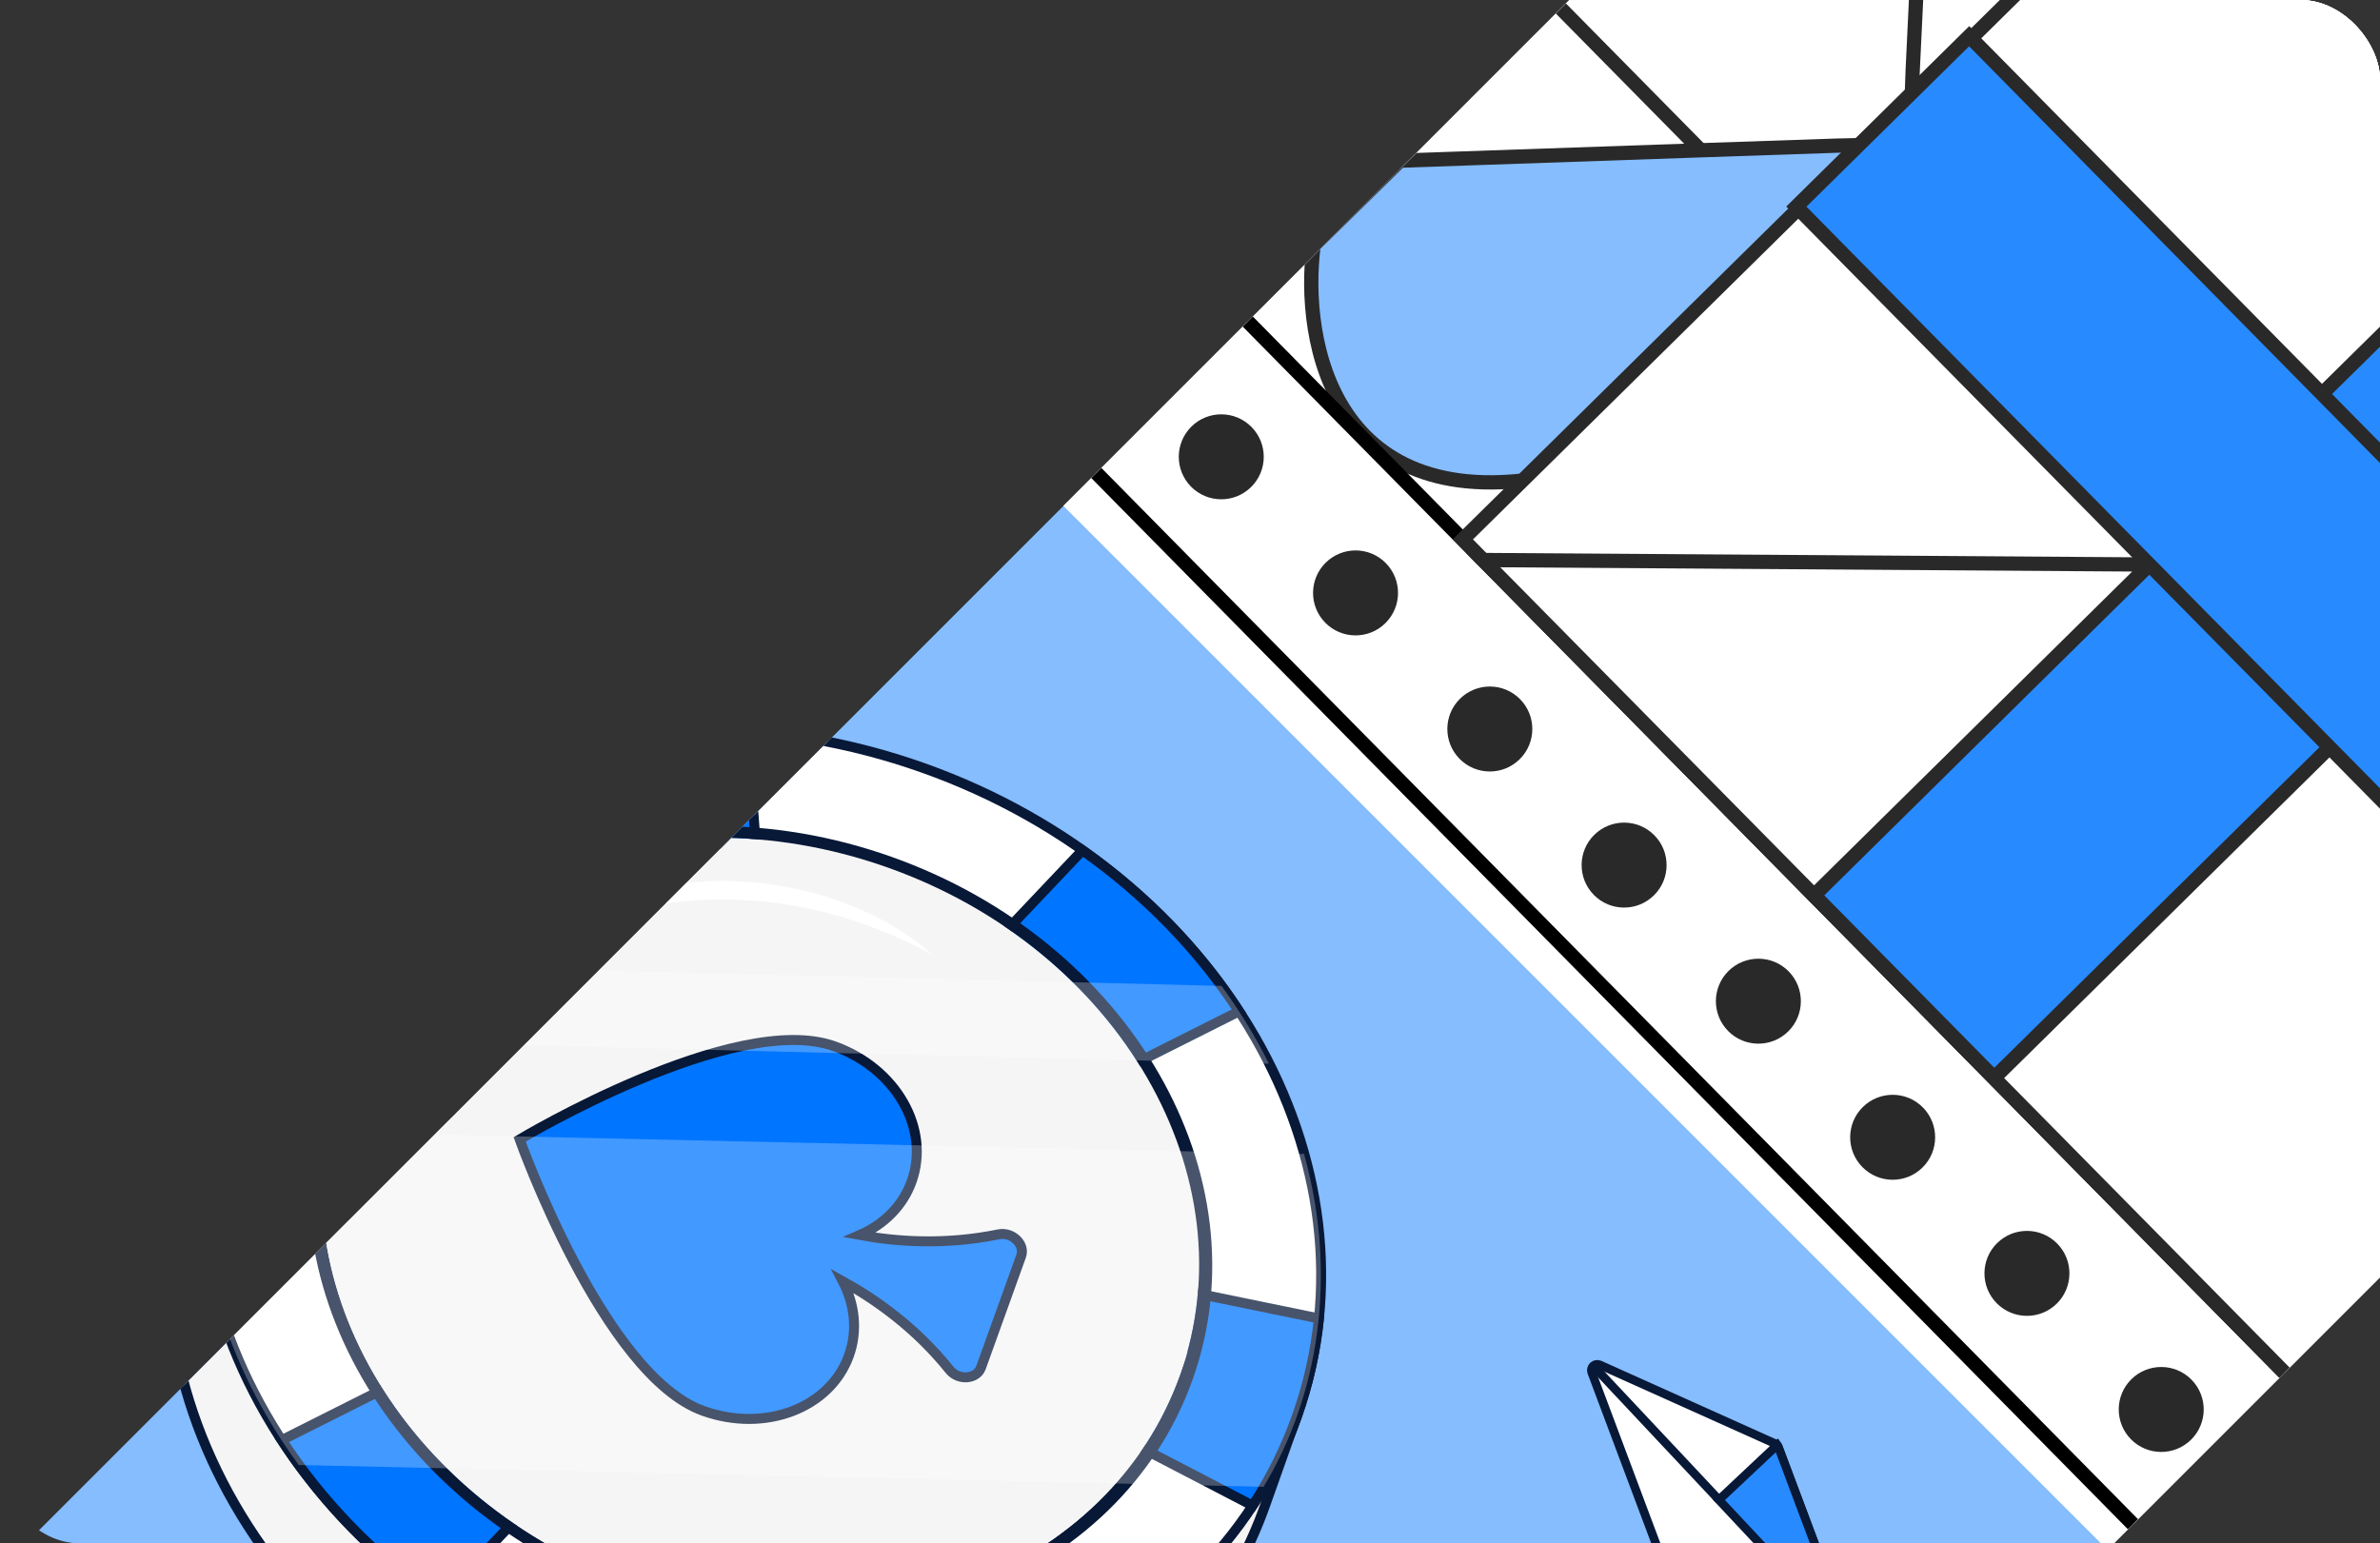 <svg width="239" height="155" viewBox="0 0 239 155" fill="none" xmlns="http://www.w3.org/2000/svg">
<rect x="0" y="0" width="239" height="155" fill="#333333" stroke="none"/>
<g clip-path="url(#clip0_18_908)">
<g clip-path="url(#clip1_18_908)">
<rect width="158.112" height="148.257" transform="translate(-5 162.604) rotate(-45)" fill="#85BDFF"/>
<path d="M148.394 75.425L178.465 71.259C178.59 71.245 178.71 71.206 178.819 71.144C178.927 71.081 179.022 70.998 179.097 70.898L197.294 46.622C197.405 46.474 197.47 46.296 197.479 46.111C197.489 45.927 197.443 45.743 197.348 45.584C197.253 45.426 197.113 45.298 196.946 45.219C196.778 45.14 196.591 45.112 196.408 45.139L166.337 49.305C166.213 49.322 166.094 49.365 165.987 49.43C165.88 49.495 165.787 49.581 165.714 49.682L147.517 73.958C147.413 74.106 147.353 74.281 147.346 74.462C147.339 74.642 147.385 74.821 147.478 74.977C147.57 75.132 147.706 75.257 147.869 75.336C148.032 75.416 148.214 75.447 148.394 75.425Z" fill="white" stroke="#081837" stroke-width="0.863" stroke-miterlimit="10"/>
<path d="M165.999 49.376L172.431 60.27L197.42 45.556C197.328 45.396 197.19 45.267 197.023 45.187C196.856 45.107 196.669 45.08 196.486 45.109L166.412 49.275C166.27 49.287 166.131 49.321 165.999 49.376Z" fill="#288AFF" stroke="#081837" stroke-width="0.863" stroke-miterlimit="10"/>
<path d="M172.437 60.243L147.949 74.683" stroke="#081837" stroke-width="0.863" stroke-linejoin="round"/>
<path d="M127.039 151.191C121.334 167.273 106.666 177.968 89.111 180.979C78.924 182.752 67.782 181.904 56.877 178.035C27.125 167.479 10.316 138.359 19.323 112.974L22.503 104.009L130.22 142.226L127.039 151.191Z" fill="#F5F5F5" stroke="#081837"/>
<path d="M60.053 169.088C89.816 179.647 121.23 167.628 130.24 142.233C139.249 116.839 122.447 87.675 92.684 77.115C62.92 66.556 31.494 78.608 22.484 104.003C13.475 129.397 30.289 158.528 60.053 169.088Z" fill="white" stroke="#081837"/>
<path d="M114.129 145.153L125.786 151.213C129.485 145.559 131.758 139.15 132.446 132.416L119.578 129.774C119.11 135.164 117.359 140.378 114.129 145.153Z" fill="#0075FF" stroke="#081837"/>
<path d="M34.886 108.4C35.825 105.753 37.09 103.303 38.615 101.05L26.959 94.991C25.14 97.767 23.63 100.775 22.486 104C21.345 107.216 20.622 110.492 20.284 113.782L33.153 116.424C33.389 113.725 33.951 111.036 34.886 108.4Z" fill="#0075FF" stroke="#081837"/>
<path d="M75.905 84.91L75.028 73.451C67.19 72.924 59.572 73.859 52.624 76.096L57.573 87.08C63.227 85.18 69.477 84.402 75.905 84.91Z" fill="#0075FF" stroke="#081837"/>
<path d="M76.832 161.288L77.709 172.749C85.55 173.279 93.169 172.347 100.117 170.114L95.166 159.124C89.513 161.021 83.262 161.797 76.832 161.288Z" fill="#0075FF" stroke="#081837"/>
<path d="M39.068 139.223L28.298 144.635C32.285 150.748 37.613 156.275 44.034 160.804L51.938 152.459C46.625 148.802 42.261 144.26 39.068 139.223Z" fill="#0075FF" stroke="#081837"/>
<path d="M100.795 93.743C106.106 97.401 110.468 101.944 113.66 106.981L124.426 101.571C120.441 95.457 115.116 89.931 108.698 85.4L100.795 93.743Z" fill="#0075FF" stroke="#081837"/>
<path d="M63.604 159.077C86.889 167.339 111.465 157.935 118.514 138.068C125.563 118.201 112.417 95.385 89.132 87.124C65.847 78.863 41.261 88.292 34.213 108.159C27.164 128.026 40.319 150.816 63.604 159.077Z" fill="#F5F5F5"/>
<path fill-rule="evenodd" clip-rule="evenodd" d="M119.775 138.516C112.515 158.978 87.204 168.662 63.222 160.154C39.241 151.646 25.692 128.174 32.952 107.712C40.211 87.252 65.531 77.54 89.514 86.049C113.497 94.558 127.034 118.056 119.775 138.516ZM118.514 138.069C111.465 157.936 86.889 167.339 63.604 159.078C40.319 150.817 27.164 128.027 34.213 108.16C41.261 88.293 65.847 78.863 89.132 87.125C112.417 95.386 125.563 118.202 118.514 138.069Z" fill="#081837"/>
<path d="M65.957 90.87C75.095 89.405 84.43 90.942 93.614 95.867C86.478 89.43 73.939 86.855 65.061 89.489C62.215 90.303 59.712 91.564 57.956 93.282C60.517 92.175 63.145 91.349 65.957 90.87Z" fill="white"/>
<path d="M85.253 136.138C86.142 133.667 85.841 131.003 84.633 128.681C87.899 130.491 91.929 133.302 95.362 137.583C96.258 138.688 98.087 138.531 98.513 137.347L102.541 126.154C102.967 124.97 101.658 123.687 100.261 123.97C94.893 125.067 90.013 124.712 86.339 124.035C88.761 122.985 90.662 121.11 91.542 118.665C93.45 113.365 89.978 107.297 83.793 105.08C73.776 101.488 52.186 114.433 52.186 114.433C52.186 114.433 60.597 138.105 70.614 141.697C76.799 143.914 83.345 141.438 85.253 136.138Z" fill="#0075FF" stroke="#081837"/>
<path d="M119.29 135.633C112.619 158.391 86.692 167.275 63.603 159.083C40.312 150.819 27.156 128.028 34.207 108.155C34.496 107.341 34.828 106.542 35.147 105.78C29.978 125.029 42.986 146.31 65.323 154.235C87.66 162.16 111.172 153.836 119.29 135.633Z" fill="#F5F5F5"/>
<g opacity="0.4">
<path d="M130.964 115.893C130.976 115.956 130.988 116.019 131 116.082C134.337 128.161 132.403 140.209 126.887 149.324L29.998 147.134C22.611 137.023 19.004 125.151 20.352 113.428L130.964 115.893Z" fill="white" fill-opacity="0.65"/>
<path d="M122.651 99.018C122.681 99.029 122.703 99.066 122.724 99.103C124.519 101.583 126.085 104.128 127.425 106.827L22.411 104.242L22.485 104.034C23.398 101.461 24.526 99.053 25.88 96.783C25.899 96.731 25.957 96.663 25.975 96.612L122.651 99.018Z" fill="white" fill-opacity="0.65"/>
</g>
<path d="M159.835 137.814L166.622 155.92C166.648 155.996 166.689 156.065 166.743 156.124C166.797 156.182 166.862 156.23 166.935 156.263L184.561 164.182C184.669 164.23 184.788 164.245 184.904 164.225C185.02 164.205 185.128 164.151 185.213 164.07C185.299 163.989 185.358 163.884 185.384 163.769C185.41 163.654 185.401 163.534 185.359 163.424L178.572 145.318C178.544 145.243 178.501 145.175 178.445 145.118C178.39 145.06 178.324 145.015 178.25 144.984L160.624 137.065C160.518 137.02 160.401 137.008 160.287 137.029C160.174 137.05 160.069 137.103 159.986 137.182C159.902 137.262 159.843 137.364 159.817 137.476C159.79 137.588 159.796 137.706 159.835 137.814Z" fill="white" stroke="#081837" stroke-width="0.863" stroke-miterlimit="10"/>
<path d="M178.481 145.118L172.609 150.636L185.241 164.111C185.328 164.031 185.389 163.927 185.415 163.813C185.441 163.698 185.432 163.577 185.388 163.468L178.601 145.36C178.574 145.274 178.533 145.192 178.481 145.118Z" fill="#288AFF" stroke="#081837" stroke-width="0.863" stroke-miterlimit="10"/>
<path d="M172.626 150.636L160.234 137.434" stroke="#081837" stroke-width="0.863" stroke-linejoin="round"/>
</g>
<g clip-path="url(#clip2_18_908)">
<rect width="158.112" height="148.257" transform="translate(323.437 43.833) rotate(135)" fill="white"/>
<g clip-path="url(#clip3_18_908)">
<path d="M248.764 -65.109C241.729 -72.24 230.245 -72.318 223.114 -65.283L33.739 121.545C26.608 128.58 26.531 140.064 33.566 147.195L129.103 244.034L344.301 31.73L248.764 -65.109Z" fill="white"/>
<path d="M170.505 14.819L156.407 0.528L139.564 17.144L170.505 14.819Z" fill="white"/>
<rect width="120.448" height="179.238" transform="matrix(-0.712 0.702 0.702 0.712 233.088 -93.25)" fill="white" stroke="#292929" stroke-width="1.434"/>
<path d="M194.175 -36.733C193.389 -20.515 191.816 12.124 191.811 12.935L225.496 -20.297C230.517 -42.976 212.492 -46.41 202.852 -45.292L194.175 -36.733Z" fill="white" stroke="#292929" stroke-width="1.434"/>
<path d="M140.585 16.137C156.812 15.571 189.468 14.44 190.28 14.445L156.594 47.677C133.85 52.39 130.66 34.321 131.908 24.697L140.585 16.137Z" fill="#85BDFF" stroke="#292929" stroke-width="1.434"/>
<rect width="126.965" height="154.171" transform="matrix(-0.712 0.702 0.702 0.712 109.059 47.239)" fill="white"/>
<rect width="21.509" height="167.767" transform="matrix(-0.712 0.702 0.702 0.712 120.735 27.663)" fill="white" stroke="black" stroke-width="1.434"/>
<path d="M100.687 98.088L161.12 159.345L168.411 152.152L105.112 87.991C99.115 81.901 91.395 77.797 82.994 76.235C74.594 74.673 65.919 75.727 58.142 79.255L55.407 86.564C63.29 84.245 71.654 84.091 79.621 86.119C87.588 88.147 94.865 92.281 100.687 98.088Z" fill="white" stroke="#182A4D" stroke-width="1.445" stroke-linejoin="round"/>
<path d="M50.495 159.315L83.418 126.834L108.307 211.449L156.845 163.563L96.412 102.306C85.265 91.008 68.26 87.734 52.734 93.811L34.351 142.91L50.495 159.315Z" fill="white" stroke="#182A4D" stroke-width="1.445" stroke-linejoin="round"/>
<path d="M139.429 122.774L139.339 122.312L114.688 146.632C125.064 148.843 134.669 153.768 142.524 160.904C145.488 163.583 148.191 166.538 150.597 169.727L161.957 158.52C150.415 149.68 142.422 136.997 139.429 122.774Z" fill="white" stroke="#182A4D" stroke-width="1.445" stroke-linejoin="round"/>
<path d="M124.866 132.306C118.159 138.923 107.352 138.845 100.728 132.131C94.105 125.418 94.173 114.611 100.881 107.993C107.588 101.376 118.395 101.454 125.018 108.168C131.642 114.882 131.574 125.689 124.866 132.306Z" fill="white" stroke="#182A4D" stroke-width="1.445" stroke-linejoin="round"/>
<circle cx="4.267" cy="4.267" r="4.267" transform="matrix(0.702 0.712 0.712 -0.702 116.606 45.836)" fill="#292929"/>
<circle cx="4.267" cy="4.267" r="4.267" transform="matrix(0.702 0.712 0.712 -0.702 130.09 59.505)" fill="#292929"/>
<circle cx="4.267" cy="4.267" r="4.267" transform="matrix(0.702 0.712 0.712 -0.702 143.575 73.173)" fill="#292929"/>
<circle cx="4.267" cy="4.267" r="4.267" transform="matrix(0.702 0.712 0.712 -0.702 157.059 86.841)" fill="#292929"/>
<circle cx="4.267" cy="4.267" r="4.267" transform="matrix(0.702 0.712 0.712 -0.702 170.543 100.509)" fill="#292929"/>
<circle cx="4.267" cy="4.267" r="4.267" transform="matrix(0.702 0.712 0.712 -0.702 184.028 114.178)" fill="#292929"/>
<circle cx="4.267" cy="4.267" r="4.267" transform="matrix(0.702 0.712 0.712 -0.702 197.512 127.846)" fill="#292929"/>
<circle cx="4.267" cy="4.267" r="4.267" transform="matrix(0.702 0.712 0.712 -0.702 210.997 141.514)" fill="#292929"/>
<circle cx="4.267" cy="4.267" r="4.267" transform="matrix(0.702 0.712 0.712 -0.702 224.481 155.183)" fill="#292929"/>
<rect width="120.448" height="126.184" transform="matrix(-0.712 0.702 0.702 0.712 232.662 -30.388)" fill="white" stroke="#292929" stroke-width="1.434"/>
<rect width="180.672" height="25.81" transform="matrix(-0.712 0.702 0.702 0.712 310.78 -36.957)" fill="#288AFF" stroke="#292929" stroke-width="1.434"/>
<path d="M215.849 56.697L148.932 56.244L182.164 89.93L215.849 56.697Z" fill="white" stroke="#292929" stroke-width="1.434"/>
<rect width="24.376" height="135.088" transform="matrix(-0.712 0.702 0.702 0.712 197.745 3.637)" fill="#288AFF" stroke="#292929" stroke-width="1.434"/>
</g>
</g>
</g>
<defs>
<clipPath id="clip0_18_908">
<rect width="239" height="155" rx="8" fill="white"/>
</clipPath>
<clipPath id="clip1_18_908">
<rect width="158.112" height="148.257" fill="white" transform="translate(-5 162.604) rotate(-45)"/>
</clipPath>
<clipPath id="clip2_18_908">
<rect width="158.112" height="148.257" fill="white" transform="translate(323.437 43.833) rotate(135)"/>
</clipPath>
<clipPath id="clip3_18_908">
<path d="M248.764 -65.109C241.729 -72.24 230.245 -72.318 223.114 -65.283L33.739 121.545C26.608 128.58 26.531 140.064 33.566 147.195L129.103 244.034L344.301 31.73L248.764 -65.109Z" fill="white"/>
</clipPath>
</defs>
</svg>
